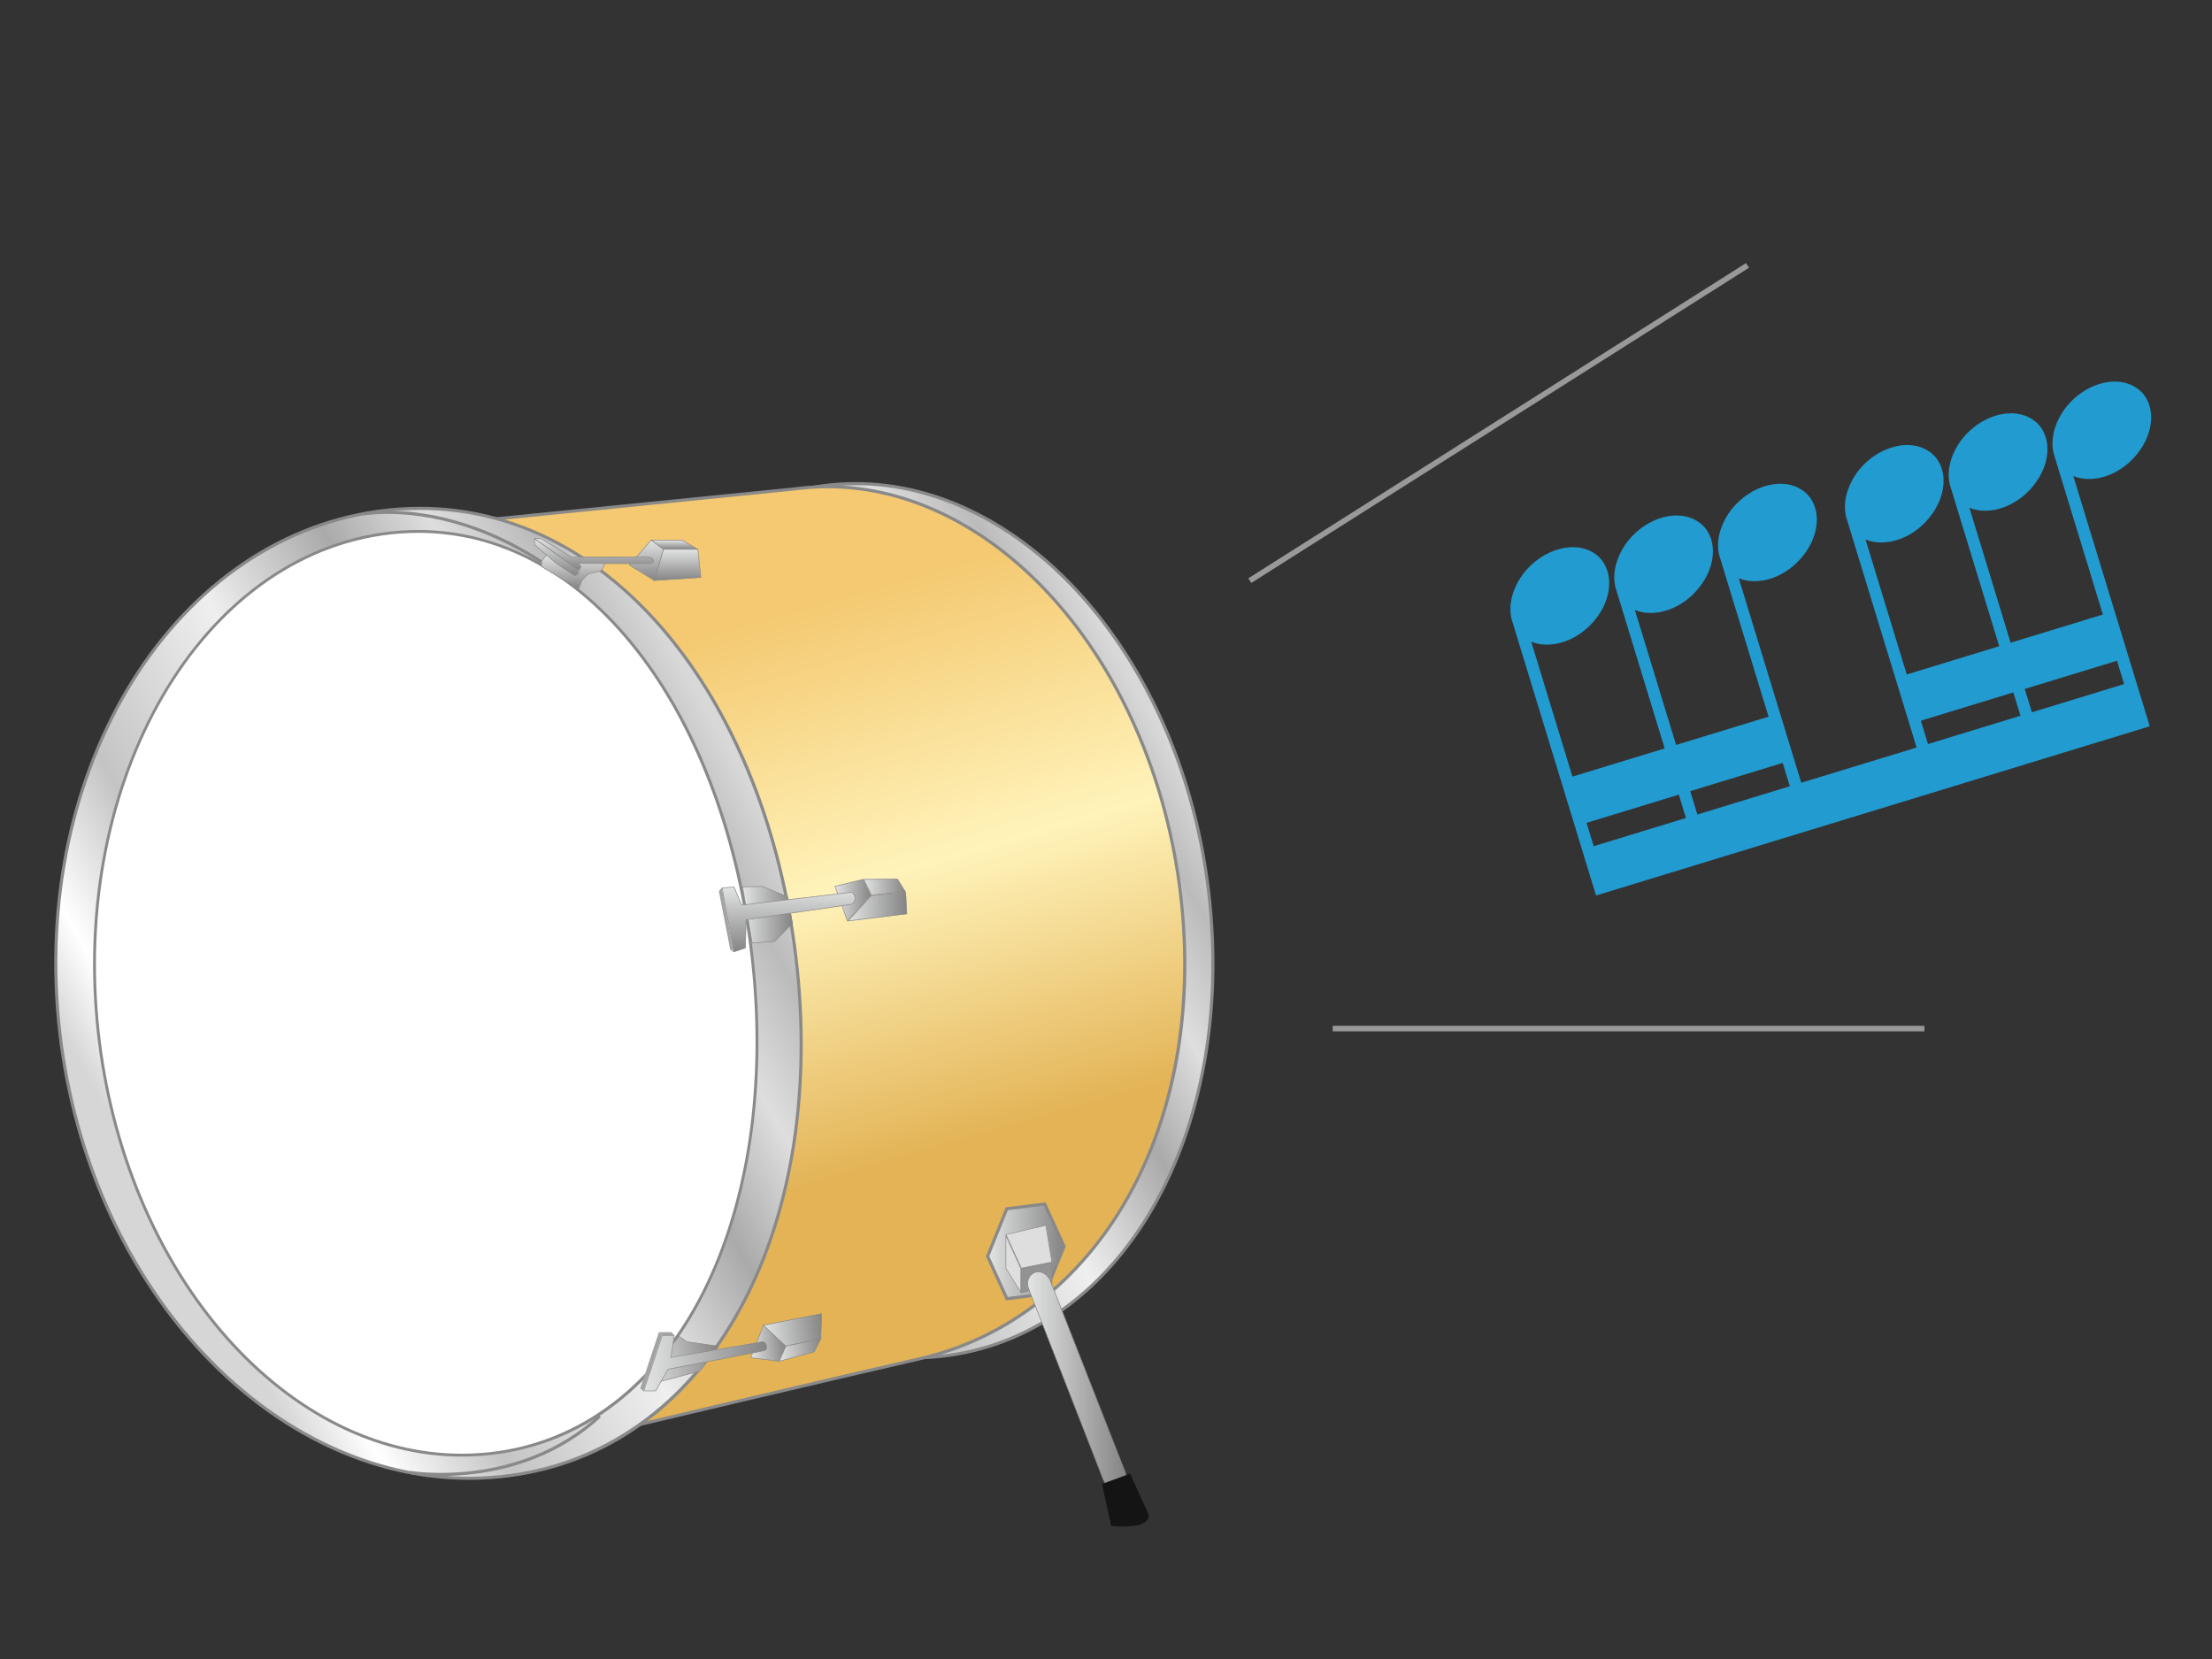 <?xml version="1.0" encoding="utf-8"?>
<!-- Generator: Adobe Illustrator 16.0.0, SVG Export Plug-In . SVG Version: 6.00 Build 0)  -->
<!DOCTYPE svg PUBLIC "-//W3C//DTD SVG 1.1//EN" "http://www.w3.org/Graphics/SVG/1.1/DTD/svg11.dtd">
<svg version="1.1" xmlns="http://www.w3.org/2000/svg" xmlns:xlink="http://www.w3.org/1999/xlink" x="0px" y="0px" width="400px"
	 height="300px" viewBox="0 0 400 300" enable-background="new 0 0 400 300" xml:space="preserve">
<rect x="0" y="0" width="400" height="300" fill="#333333" stroke="none"/>
<g>
	<linearGradient id="SVGID_1_" gradientUnits="userSpaceOnUse" x1="105.326" y1="198.12" x2="213.725" y2="135.536">
		<stop  offset="0.066" style="stop-color:#D6D6D6"/>
		<stop  offset="0.146" style="stop-color:#FFFFFF"/>
		<stop  offset="0.283" style="stop-color:#C4C4C4"/>
		<stop  offset="0.504" style="stop-color:#EFEFEF"/>
		<stop  offset="0.677" style="stop-color:#AAAAAA"/>
		<stop  offset="0.801" style="stop-color:#DEDEDE"/>
		<stop  offset="0.907" style="stop-color:#BBBBBB"/>
		<stop  offset="0.987" style="stop-color:#D8D8D8"/>
	</linearGradient>
	<path fill="url(#SVGID_1_)" d="M165.102,245.544c-31.23-0.003-58.891-30.226-64.34-70.3c-2.893-21.214,0.511-41.992,9.585-58.508
		c9.059-16.487,22.681-26.742,38.358-28.876c1.992-0.271,4.02-0.409,6.027-0.409c30.663,0,57.992,30.856,63.569,71.775
		c2.892,21.252-0.326,41.771-9.062,57.777c-8.733,16.002-22.17,25.986-37.836,28.112c-2.08,0.284-4.198,0.428-6.296,0.428
		C165.105,245.544,165.104,245.544,165.102,245.544z"/>
	<path fill="#898989" d="M154.732,87.732c14.583,0,29.065,7.228,40.777,20.352c11.826,13.253,19.821,31.429,22.513,51.181
		c2.884,21.192-0.323,41.65-9.03,57.604c-8.689,15.922-22.053,25.854-37.628,27.969c-2.066,0.282-4.173,0.425-6.262,0.425
		c-14.722,0-29.348-6.983-41.185-19.665c-12.096-12.96-20.22-30.855-22.877-50.392c-2.885-21.154,0.507-41.872,9.553-58.334
		c9.015-16.407,22.563-26.611,38.15-28.733C150.723,87.869,152.737,87.732,154.732,87.732 M154.732,87.17
		c-2.013,0-4.036,0.136-6.065,0.412c-32.6,4.438-54.183,43.713-48.184,87.7c5.594,41.139,34.261,70.543,64.619,70.543
		c2.108,0,4.22-0.142,6.338-0.431c32.613-4.426,53.129-42.188,47.139-86.206C212.957,117.937,185.081,87.17,154.732,87.17
		L154.732,87.17z"/>
</g>
<g>
	<linearGradient id="SVGID_2_" gradientUnits="userSpaceOnUse" x1="125.99" y1="80.277" x2="172.458" y2="242.328">
		<stop  offset="0.2" style="stop-color:#F4C971"/>
		<stop  offset="0.5" style="stop-color:#FFF3BA"/>
		<stop  offset="0.8" style="stop-color:#E3B356"/>
	</linearGradient>
	<path fill="url(#SVGID_2_)" d="M72.84,95.518l70.797-7.101c1.998-0.271,4.021-0.407,6.022-0.407
		c30.67,0,58.004,30.866,63.581,71.798c5.751,42.255-13.982,78.378-46.922,85.893c-14.169,3.236-51.262,12.03-54.828,12.876
		L72.84,95.518z"/>
	<g>
		<path fill="#898989" d="M149.66,88.29c14.589,0,29.074,7.229,40.787,20.356c11.827,13.255,19.823,31.438,22.516,51.199
			c2.835,20.83-0.446,40.898-9.238,56.507c-8.555,15.188-21.862,25.514-37.468,29.074c-13.867,3.167-49.689,11.657-54.557,12.812
			L73.188,95.765l70.497-7.069C145.66,88.427,147.67,88.29,149.66,88.29 M149.66,87.729c-2.009,0-4.025,0.134-6.05,0.409
			L72.493,95.27l38.789,163.646c0,0,40.113-9.518,55.099-12.94c32.048-7.312,53.126-42.209,47.138-86.205
			C207.896,118.497,180.02,87.729,149.66,87.729L149.66,87.729z"/>
	</g>
</g>
<g>
	<linearGradient id="SVGID_3_" gradientUnits="userSpaceOnUse" x1="17.285" y1="215.927" x2="139.727" y2="145.235">
		<stop  offset="0.066" style="stop-color:#D6D6D6"/>
		<stop  offset="0.146" style="stop-color:#FFFFFF"/>
		<stop  offset="0.283" style="stop-color:#C4C4C4"/>
		<stop  offset="0.504" style="stop-color:#EFEFEF"/>
		<stop  offset="0.677" style="stop-color:#AAAAAA"/>
		<stop  offset="0.801" style="stop-color:#DEDEDE"/>
		<stop  offset="0.907" style="stop-color:#BBBBBB"/>
		<stop  offset="0.987" style="stop-color:#D8D8D8"/>
	</linearGradient>
	<path fill="url(#SVGID_3_)" d="M84.808,267.32c-35.886-0.001-67.564-33.61-73.686-78.178c-6.601-48.066,19.133-91.445,57.366-96.7
		c2.49-0.342,4.999-0.516,7.456-0.516c33.481,0,61.309,32.382,67.672,78.747c3.278,23.829,0.142,46.625-8.83,64.188
		c-9.253,18.112-24.29,29.454-42.339,31.937c-2.525,0.347-5.095,0.522-7.638,0.522C84.809,267.32,84.809,267.32,84.808,267.32z"/>
	<path fill="#898989" d="M75.944,92.208c16.628,0,31.929,7.736,44.247,22.373c11.899,14.14,20.12,34.074,23.147,56.131
		c3.271,23.773,0.145,46.51-8.801,64.021c-9.21,18.028-24.171,29.316-42.127,31.786c-2.512,0.345-5.07,0.52-7.601,0.52
		c-17.075,0-33.957-7.863-47.537-22.142c-13.723-14.429-22.911-34.243-25.871-55.793c-6.58-47.913,19.046-91.15,57.125-96.384
		C71.003,92.381,73.499,92.208,75.944,92.208 M75.944,91.646c-2.463,0-4.958,0.169-7.494,0.518
		c-38.301,5.264-64.239,48.719-57.606,97.017c6.188,45.05,38.544,78.421,73.964,78.421c2.546,0,5.107-0.173,7.677-0.525
		c38.282-5.264,58.052-48.154,51.409-96.44C137.702,125.512,110.674,91.646,75.944,91.646L75.944,91.646z"/>
</g>
<g>
	<path fill="#FFFFFF" d="M83.494,263.137c-31.885-0.001-60.037-32.006-65.485-74.445c-5.871-45.782,17.005-87.101,50.995-92.105
		c2.213-0.326,4.442-0.491,6.626-0.491c29.745,0,54.475,30.842,60.14,75.003c6.177,48.249-12.951,86.748-45.482,91.541
		c-2.246,0.331-4.531,0.498-6.792,0.498H83.494z"/>
	<path fill="#898989" d="M75.63,96.354c14.766,0,28.355,7.365,39.299,21.3c10.578,13.469,17.888,32.46,20.584,53.477
		c2.901,22.66,0.121,44.322-7.83,60.996c-8.183,17.16-21.477,27.906-37.433,30.257c-2.233,0.329-4.506,0.495-6.756,0.495
		c-15.167,0-30.163-7.483-42.226-21.073c-12.198-13.74-20.367-32.614-23.002-53.146c-5.853-45.645,16.925-86.833,50.775-91.817
		C71.242,96.518,73.458,96.354,75.63,96.354 M75.63,95.836c-2.189,0-4.41,0.162-6.664,0.494
		c-34.039,5.012-57.112,46.396-51.213,92.395c5.507,42.902,34.255,74.671,65.741,74.671c2.266,0,4.544-0.164,6.831-0.501
		c34.042-5.016,51.59-45.831,45.701-91.83C130.513,128.087,106.496,95.836,75.63,95.836L75.63,95.836z"/>
</g>
<path fill="none" stroke="#898989" stroke-width="0.562" stroke-miterlimit="10" d="M65.664,92.926
	c0.724-0.01,16.243-2.926,34.792,10.428"/>
<path fill="none" stroke="#898989" stroke-width="0.57" stroke-miterlimit="10" d="M74.192,266.268
	c0,0,19.666,3.322,34.276-10.191"/>
<g>
	<g>
		<linearGradient id="SVGID_4_" gradientUnits="userSpaceOnUse" x1="178.591" y1="226.285" x2="192.416" y2="226.285">
			<stop  offset="0" style="stop-color:#E3E4E4"/>
			<stop  offset="1" style="stop-color:#848484"/>
		</linearGradient>
		<polygon fill="url(#SVGID_4_)" points="178.591,227.183 182.053,218.589 188.918,217.722 192.416,225.384 188.938,233.98 
			182.087,234.849 		"/>
		<path fill="#898989" d="M188.748,218.026l3.362,7.364l-3.371,8.331l-6.482,0.822l-3.359-7.368l3.354-8.328L188.748,218.026
			 M189.088,217.417l-7.234,0.914l-3.568,8.858l3.631,7.964l7.219-0.915l3.585-8.861L189.088,217.417L189.088,217.417z"/>
	</g>
	<g>
		<polygon fill="#DEDEDE" points="181.893,223.182 189.163,221.561 190.226,228.275 184.683,229.322 		"/>
		<path fill="#898989" d="M189.059,221.643l1.093,6.534l-5.437,1.081l-2.715-5.975L189.059,221.643 M189.15,221.506l-7.309,1.699
			l2.809,6.181l5.631-1.12L189.15,221.506L189.15,221.506z"/>
	</g>
	<g>
		<polygon fill="#DEDEDE" points="181.89,229.356 181.897,223.464 184.599,229.409 184.594,233.688 		"/>
		<path fill="#898989" d="M181.954,223.725l2.584,5.686v4.082l-2.584-4.139V223.725 M181.842,223.205v6.181l2.809,4.499v-4.499
			L181.842,223.205L181.842,223.205z"/>
	</g>
	<g>
		<polygon fill="#939393" points="184.707,229.386 190.292,228.32 190.225,232.186 184.707,233.81 		"/>
		<path fill="#898989" d="M190.169,228.402v3.699l-5.406,1.632v-4.255L190.169,228.402 M190.281,228.266l-5.631,1.12v4.499
			l5.631-1.699V228.266L190.281,228.266z"/>
	</g>
	<g>
		<linearGradient id="SVGID_5_" gradientUnits="userSpaceOnUse" x1="185.83" y1="249.572" x2="203.605" y2="249.572">
			<stop  offset="0" style="stop-color:#E3E4E4"/>
			<stop  offset="1" style="stop-color:#848484"/>
		</linearGradient>
		<path fill="url(#SVGID_5_)" d="M201.664,269.149c-0.923,0-1.79-0.641-2.159-1.595l-13.491-34.481
			c-0.25-0.637-0.245-1.336,0.014-1.919c0.219-0.492,0.603-0.862,1.081-1.041c0.209-0.078,0.43-0.118,0.655-0.118
			c0.928,0,1.804,0.655,2.18,1.631l13.476,34.446c0.25,0.636,0.246,1.335-0.012,1.918c-0.218,0.491-0.599,0.86-1.073,1.039
			C202.12,269.109,201.895,269.149,201.664,269.149z"/>
		<path fill="#828282" d="M187.764,230.052c0.904,0,1.759,0.641,2.128,1.595l13.476,34.446c0.245,0.622,0.241,1.305-0.011,1.875
			c-0.211,0.477-0.582,0.836-1.041,1.009c-0.209,0.077-0.428,0.117-0.652,0.117c-0.899,0-1.746-0.627-2.106-1.56l-13.491-34.481
			c-0.245-0.623-0.24-1.307,0.014-1.876c0.212-0.479,0.585-0.837,1.049-1.011C187.332,230.09,187.545,230.052,187.764,230.052
			 M187.764,229.939c-0.227,0-0.454,0.039-0.674,0.121c-1.118,0.419-1.619,1.784-1.127,3.033l13.491,34.481
			c0.386,0.998,1.288,1.631,2.211,1.631c0.231,0,0.465-0.04,0.691-0.124c1.107-0.418,1.61-1.781,1.117-3.03l-13.476-34.446
			C189.604,230.589,188.688,229.939,187.764,229.939L187.764,229.939z"/>
	</g>
	<path fill="#141414" d="M199.27,268.354l5.083-1.868l3.29,7.223c0,0,1.219,2.938-6.709,2.225L199.27,268.354z"/>
</g>
<g>
	
		<linearGradient id="SVGID_6_" gradientUnits="userSpaceOnUse" x1="107.513" y1="179.85" x2="121.32" y2="179.85" gradientTransform="matrix(0.99 -0.14 0.14 0.99 -15.225 83.486)">
		<stop  offset="0" style="stop-color:#E3E4E4"/>
		<stop  offset="1" style="stop-color:#848484"/>
	</linearGradient>
	<polygon fill="url(#SVGID_6_)" stroke="#898989" stroke-width="0.112" stroke-miterlimit="10" points="122.806,241.665 
		124.206,242.641 129.972,243.446 126.531,247.946 118.147,250.138 116.816,249.019 	"/>
	
		<linearGradient id="SVGID_7_" gradientUnits="userSpaceOnUse" x1="129.122" y1="200.56" x2="135.642" y2="200.56" gradientTransform="matrix(0.996 -0.092 0.092 0.996 -11.484 55.433)">
		<stop  offset="0" style="stop-color:#E3E4E4"/>
		<stop  offset="1" style="stop-color:#848484"/>
	</linearGradient>
	<polygon fill="url(#SVGID_7_)" stroke="#898989" stroke-width="0.112" stroke-miterlimit="10" points="138.044,239.652 
		142.109,243.434 140.901,246.167 135.753,245.518 	"/>
	
		<linearGradient id="SVGID_8_" gradientUnits="userSpaceOnUse" x1="131.942" y1="198.693" x2="142.62" y2="198.693" gradientTransform="matrix(0.996 -0.092 0.092 0.996 -11.484 55.433)">
		<stop  offset="0" style="stop-color:#E3E4E4"/>
		<stop  offset="1" style="stop-color:#848484"/>
	</linearGradient>
	<polygon fill="url(#SVGID_8_)" stroke="#898989" stroke-width="0.112" stroke-miterlimit="10" points="148.574,237.552 
		148.431,242.084 142.109,243.434 138.044,239.652 	"/>
	
		<linearGradient id="SVGID_9_" gradientUnits="userSpaceOnUse" x1="134.188" y1="202.248" x2="142.06" y2="202.248" gradientTransform="matrix(0.996 -0.092 0.092 0.996 -11.484 55.433)">
		<stop  offset="0" style="stop-color:#E3E4E4"/>
		<stop  offset="1" style="stop-color:#848484"/>
	</linearGradient>
	<polygon fill="url(#SVGID_9_)" stroke="#898989" stroke-width="0.112" stroke-miterlimit="10" points="147.245,244.45 
		148.431,242.084 142.109,243.434 140.901,246.167 	"/>
	<g>
		<linearGradient id="SVGID_10_" gradientUnits="userSpaceOnUse" x1="116.338" y1="246.507" x2="138.65" y2="246.507">
			<stop  offset="0" style="stop-color:#E3E4E4"/>
			<stop  offset="1" style="stop-color:#848484"/>
		</linearGradient>
		<path fill="url(#SVGID_10_)" d="M116.338,251.52l3.433-10.025l2.207,0.039l-0.627,3.854c0.001,0,0.004,0,0.007,0
			c0.433,0,15.396-2.519,16.37-2.736c0.055-0.013,0.109-0.019,0.161-0.019c0.422,0,0.698,0.41,0.752,0.815
			c0.04,0.298-0.039,0.679-0.389,0.773c-0.803,0.198-17.259,3.348-17.425,3.379l-2.262,3.92H116.338z"/>
		<path fill="#898989" d="M121.848,241.589l-0.553,3.789l-0.022,0.153l0.152-0.025c0.625-0.105,15.333-2.581,16.315-2.801
			c0.05-0.011,0.1-0.017,0.148-0.017c0.39,0,0.646,0.385,0.696,0.767c0.037,0.274-0.033,0.626-0.345,0.711
			c-0.803,0.198-17.257,3.347-17.423,3.379l-0.051,0.01l-0.026,0.045l-2.208,3.864h-2.038l3.304-9.875H121.848 M121.978,241.477
			h-2.26l-3.379,10.1h2.259l2.24-3.921c0,0,16.614-3.179,17.429-3.38c0.764-0.207,0.465-1.699-0.378-1.7
			c-0.055,0-0.113,0.007-0.173,0.021c-0.991,0.222-16.309,2.799-16.309,2.799L121.978,241.477L121.978,241.477z"/>
	</g>
	<polygon fill="#A3A3A3" points="119.718,241.477 119.15,240.896 115.786,251.036 116.338,251.576 	"/>
	<polygon fill="#A3A3A3" points="121.407,240.896 119.15,240.896 119.718,241.477 121.978,241.477 	"/>
</g>
<g>
	<g>
		<linearGradient id="SVGID_11_" gradientUnits="userSpaceOnUse" x1="134.269" y1="165.4" x2="143.306" y2="165.4">
			<stop  offset="0" style="stop-color:#E3E4E4"/>
			<stop  offset="1" style="stop-color:#848484"/>
		</linearGradient>
		<polygon fill="url(#SVGID_11_)" points="134.27,160.313 137.825,160.293 142.435,162.174 143.306,166.998 140.052,170.263 
			136.012,170.507 		"/>
		<path fill="#898989" d="M137.803,160.35l4.554,1.854l0.883,4.747l-3.197,3.242l-3.984,0.255l-1.712-10.016L137.803,160.35
			 M137.823,160.236l-3.609,0.086l1.751,10.244l4.127-0.265l3.269-3.314l-0.905-4.865L137.823,160.236L137.823,160.236z"/>
	</g>
	<g>
		<linearGradient id="SVGID_12_" gradientUnits="userSpaceOnUse" x1="150.976" y1="162.765" x2="157.5" y2="162.765">
			<stop  offset="0" style="stop-color:#E3E4E4"/>
			<stop  offset="1" style="stop-color:#848484"/>
		</linearGradient>
		<polygon fill="url(#SVGID_12_)" points="150.976,160.214 156.116,159.018 157.5,161.934 153.222,166.512 		"/>
		<path fill="#898989" d="M156.042,159.094l1.373,2.796l-4.171,4.515l-2.172-6.093L156.042,159.094 M156.103,158.963l-5.18,1.27
			l2.277,6.385l4.35-4.708L156.103,158.963L156.103,158.963z"/>
	</g>
	<g>
		<linearGradient id="SVGID_13_" gradientUnits="userSpaceOnUse" x1="153.345" y1="163.952" x2="163.975" y2="163.952">
			<stop  offset="0" style="stop-color:#E3E4E4"/>
			<stop  offset="1" style="stop-color:#848484"/>
		</linearGradient>
		<polygon fill="url(#SVGID_13_)" points="157.591,161.947 163.822,161.361 163.975,165.282 153.345,166.543 		"/>
		<path fill="#898989" d="M163.711,161.429l0.202,3.752l-10.421,1.287l4.112-4.451L163.711,161.429 M163.817,161.306l-6.267,0.604
			l-4.35,4.708l10.831-1.338L163.817,161.306L163.817,161.306z"/>
	</g>
	<g>
		<linearGradient id="SVGID_14_" gradientUnits="userSpaceOnUse" x1="156.153" y1="160.394" x2="163.769" y2="160.394">
			<stop  offset="0" style="stop-color:#E3E4E4"/>
			<stop  offset="1" style="stop-color:#848484"/>
		</linearGradient>
		<polygon fill="url(#SVGID_14_)" points="156.153,158.938 162.305,158.976 163.77,161.336 157.583,161.85 		"/>
		<path fill="#898989" d="M162.243,159.032l1.381,2.179l-6.008,0.579l-1.333-2.716L162.243,159.032 M162.305,158.919l-6.202,0.044
			l1.447,2.946l6.267-0.604L162.305,158.919L162.305,158.919z"/>
	</g>
	<g>
		<linearGradient id="SVGID_15_" gradientUnits="userSpaceOnUse" x1="142.581" y1="160.387" x2="142.581" y2="172.134">
			<stop  offset="0" style="stop-color:#E3E4E4"/>
			<stop  offset="1" style="stop-color:#848484"/>
		</linearGradient>
		<path fill="url(#SVGID_15_)" d="M130.567,160.515l2.201-0.128l1.342,3.247l19.618-2.249c0.053-0.011,0.1-0.016,0.145-0.016
			c0.423,0,0.662,0.443,0.71,0.882c0.061,0.546-0.151,1.159-0.673,1.277c-0.857,0.157-18.772,2.743-18.953,2.77l-0.159,5.144
			l-2.092,0.692L130.567,160.515z"/>
		<path fill="#898989" d="M132.692,160.45l1.366,3.205l0.033,0.077l0.083-0.01l19.57-2.283c0.043-0.01,0.087-0.014,0.128-0.014
			c0.388,0,0.609,0.418,0.655,0.832c0.058,0.521-0.14,1.105-0.625,1.215c-0.858,0.157-18.772,2.743-18.953,2.77l-0.094,0.014
			l-0.002,0.095l-0.109,5.012l-1.994,0.695l-2.104-11.432L132.692,160.45 M132.763,160.331l-2.251,0.193l2.15,11.683l2.191-0.765
			l0.111-5.089c0,0,18.087-2.61,18.958-2.771c1.045-0.235,0.907-2.27-0.05-2.27c-0.048,0-0.099,0.005-0.151,0.016l-19.56,2.282
			L132.763,160.331L132.763,160.331z"/>
	</g>
	<polygon fill="#A3A3A3" points="130.512,160.524 129.992,161.15 132.04,171.676 132.663,172.207 	"/>
</g>
<g>
	<linearGradient id="SVGID_16_" gradientUnits="userSpaceOnUse" x1="103.699" y1="100.346" x2="103.699" y2="106.526">
		<stop  offset="0" style="stop-color:#E3E4E4"/>
		<stop  offset="1" style="stop-color:#848484"/>
	</linearGradient>
	<polygon fill="url(#SVGID_16_)" stroke="#898989" stroke-width="0.112" stroke-miterlimit="10" points="97.935,102.443 
		104.613,106.526 105.244,104.907 106.354,103.784 108.764,103.213 109.464,101.809 98.839,100.346 97.935,101.465 	"/>
	<linearGradient id="SVGID_17_" gradientUnits="userSpaceOnUse" x1="116.899" y1="97.666" x2="116.899" y2="104.971">
		<stop  offset="0" style="stop-color:#E3E4E4"/>
		<stop  offset="1" style="stop-color:#848484"/>
	</linearGradient>
	<polygon fill="url(#SVGID_17_)" stroke="#898989" stroke-width="0.112" stroke-miterlimit="10" points="113.809,102.171 
		117.758,97.666 119.99,99.34 118.316,104.971 	"/>
	<linearGradient id="SVGID_18_" gradientUnits="userSpaceOnUse" x1="121.972" y1="97.666" x2="121.972" y2="99.34">
		<stop  offset="0" style="stop-color:#E3E4E4"/>
		<stop  offset="1" style="stop-color:#848484"/>
	</linearGradient>
	<polygon fill="url(#SVGID_18_)" stroke="#898989" stroke-width="0.112" stroke-miterlimit="10" points="126.186,99.34 
		119.937,99.25 117.758,97.666 123.368,97.666 	"/>
	<linearGradient id="SVGID_19_" gradientUnits="userSpaceOnUse" x1="122.532" y1="99.34" x2="122.532" y2="104.971">
		<stop  offset="0" style="stop-color:#E3E4E4"/>
		<stop  offset="1" style="stop-color:#848484"/>
	</linearGradient>
	<polygon fill="url(#SVGID_19_)" stroke="#898989" stroke-width="0.112" stroke-miterlimit="10" points="126.747,104.42 
		126.186,99.34 119.99,99.34 118.316,104.971 	"/>
	<linearGradient id="SVGID_20_" gradientUnits="userSpaceOnUse" x1="100.609" y1="97.392" x2="100.609" y2="104.12">
		<stop  offset="0" style="stop-color:#E3E4E4"/>
		<stop  offset="1" style="stop-color:#848484"/>
	</linearGradient>
	<polygon fill="url(#SVGID_20_)" stroke="#898989" stroke-width="0.112" stroke-miterlimit="10" points="96.669,97.392 
		96.669,98.512 100.599,101.885 103.979,104.12 104.549,103.002 	"/>
	<linearGradient id="SVGID_21_" gradientUnits="userSpaceOnUse" x1="107.409" y1="97.392" x2="107.409" y2="103.002">
		<stop  offset="0" style="stop-color:#E3E4E4"/>
		<stop  offset="1" style="stop-color:#848484"/>
	</linearGradient>
	<path fill="url(#SVGID_21_)" stroke="#898989" stroke-width="0.112" stroke-miterlimit="10" d="M97.79,97.392l5.621,3.377
		c0,0,12.006-0.128,14.056,0c0.653,0.098,1.131,1.05,0,1.116c-1.399,0.073-12.918,0-12.918,0l0.542,0.559l-0.542,0.559l-7.879-5.61
		H97.79z"/>
	<g>
		<linearGradient id="SVGID_22_" gradientUnits="userSpaceOnUse" x1="104.52" y1="102.679" x2="104.52" y2="104.005">
			<stop  offset="0" style="stop-color:#E3E4E4"/>
			<stop  offset="1" style="stop-color:#848484"/>
		</linearGradient>
		<polygon fill="url(#SVGID_22_)" points="104.599,103.027 104.94,102.679 104.497,103.83 104.101,104.005 		"/>
		<path fill="#898989" d="M104.788,102.917l-0.328,0.852l-0.231,0.109l0.413-0.81L104.788,102.917 M105.09,102.443l-0.542,0.559
			l-0.57,1.118l0.57-0.27L105.09,102.443L105.09,102.443z"/>
	</g>
</g>
<path fill="#229BD0" d="M388.747,131.336l-13.829-45.252c3.504,1.462,8.463-0.099,11.56-4.01c3.438-4.241,3.344-9.658-0.179-11.955
	c-3.537-2.384-9.178-0.828-12.622,3.416c-2.155,2.762-2.946,5.87-2.313,8.462l8.902,29.13l-16.68,5.097l-7.451-24.399
	c3.521,1.456,8.462-0.1,11.584-4.018c3.445-4.242,3.349-9.66-0.168-11.958c-3.548-2.38-9.214-0.818-12.659,3.427
	c-2.155,2.762-2.945,5.87-2.272,8.449l8.901,29.13l-16.72,5.11l-7.451-24.4c3.521,1.455,8.493-0.108,11.583-4.018
	c3.444-4.243,3.358-9.662-0.167-11.958c-3.549-2.381-9.175-0.83-12.619,3.415c-2.154,2.761-2.946,5.87-2.313,8.461l12.746,41.708
	l-20.854,6.373l-11.3-36.977c3.521,1.456,8.462-0.1,11.583-4.018c3.445-4.242,3.357-9.662-0.167-11.959
	c-3.549-2.379-9.216-0.816-12.66,3.428c-2.154,2.762-2.946,5.871-2.272,8.449l8.901,29.13l-16.72,5.109l-7.451-24.399
	c3.521,1.456,8.503-0.112,11.583-4.018c3.444-4.243,3.358-9.663-0.167-11.958c-3.549-2.381-9.174-0.83-12.618,3.415
	c-2.155,2.761-2.947,5.87-2.313,8.461l8.901,29.13l-16.68,5.097l-7.451-24.398c3.521,1.455,8.462-0.1,11.583-4.018
	c3.444-4.243,3.317-9.65-0.167-11.959c-3.548-2.38-9.215-0.817-12.659,3.428c-2.155,2.762-2.946,5.87-2.312,8.461l15.274,49.983
	L388.747,131.336z M382.82,119.484l1.29,4.221l-16.675,5.096l-1.296-4.219L382.82,119.484z M347.354,130.322l16.722-5.11l1.29,4.221
	l-16.723,5.111L347.354,130.322z M305.646,143.068l16.723-5.111l1.29,4.222l-16.724,5.109L305.646,143.068z M286.901,148.796
	l16.682-5.099l1.29,4.221l-16.683,5.099L286.901,148.796z"/>
<line fill="none" stroke="#999999" stroke-miterlimit="10" x1="226" y1="105" x2="316" y2="48"/>
<line fill="none" stroke="#999999" stroke-miterlimit="10" x1="241" y1="186" x2="348" y2="186"/>
</svg>
